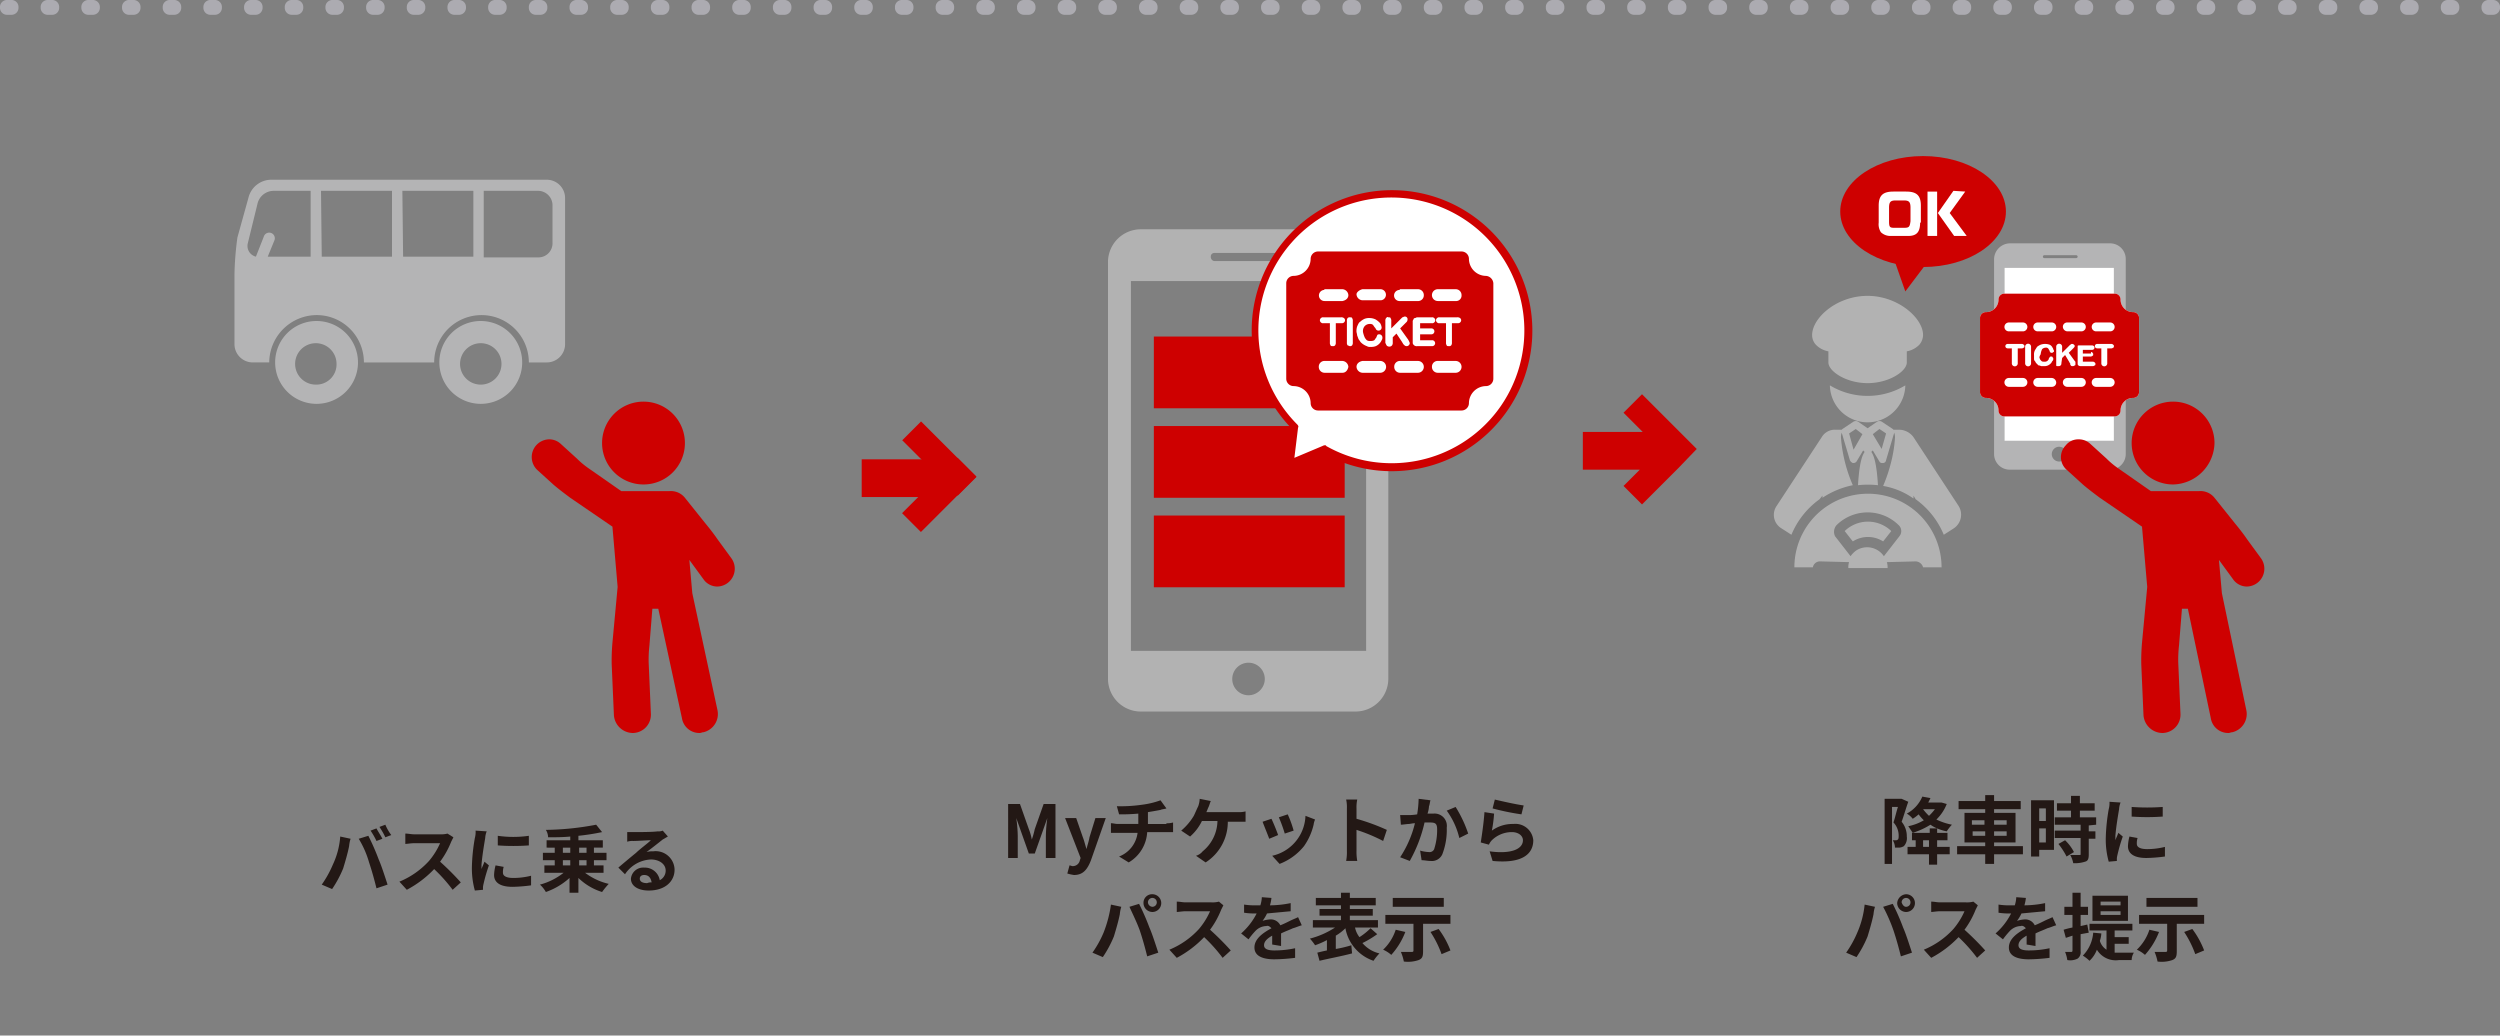 <svg id="レイヤー_1" data-name="レイヤー 1" xmlns="http://www.w3.org/2000/svg" width="119.239mm" height="49.389mm" viewBox="0 0 338 140">
  <rect x="0" y="0" width="338" height="140" fill="#808080" stroke="none"/>
  <title>main_howtouse_contents02</title>
  <g id="レイヤー_1-2" data-name="レイヤー 1-2">
    <g>
      <path d="M337,2h-.5a.945.945,0,0,1-1-1,.945.945,0,0,1,1-1h.5a.945.945,0,0,1,1,1,.945.945,0,0,1-1,1Zm-5.5,0H331a.945.945,0,0,1-1-1,.945.945,0,0,1,1-1h.5a.945.945,0,0,1,1,1,.945.945,0,0,1-1,1ZM326,2h-.5a.945.945,0,0,1-1-1,.945.945,0,0,1,1-1h.5a.945.945,0,0,1,1,1,.945.945,0,0,1-1,1Zm-5.5,0H320a.945.945,0,0,1-1-1,.945.945,0,0,1,1-1h.5a.945.945,0,0,1,1,1,.945.945,0,0,1-1,1ZM315,2h-.5a.945.945,0,0,1-1-1,.945.945,0,0,1,1-1h.5a.945.945,0,0,1,1,1,.945.945,0,0,1-1,1Zm-5.5,0H309a.945.945,0,0,1-1-1,.945.945,0,0,1,1-1h.5a.945.945,0,0,1,1,1,.945.945,0,0,1-1,1ZM304,2h-.5a.945.945,0,0,1-1-1,.945.945,0,0,1,1-1h.5a.945.945,0,0,1,1,1,.945.945,0,0,1-1,1Zm-5.5,0H298a.945.945,0,0,1-1-1,.945.945,0,0,1,1-1h.5a.945.945,0,0,1,1,1,.945.945,0,0,1-1,1ZM293,2h-.5a.945.945,0,0,1-1-1,.945.945,0,0,1,1-1h.5a.945.945,0,0,1,1,1,.945.945,0,0,1-1,1Zm-5.5,0H287a.945.945,0,0,1-1-1,.945.945,0,0,1,1-1h.5a.945.945,0,0,1,1,1,.945.945,0,0,1-1,1ZM282,2h-.5a.945.945,0,0,1-1-1,.945.945,0,0,1,1-1h.5a.945.945,0,0,1,1,1,.945.945,0,0,1-1,1Zm-5.5,0H276a.945.945,0,0,1-1-1,.945.945,0,0,1,1-1h.5a.945.945,0,0,1,1,1,.945.945,0,0,1-1,1ZM271,2h-.5a.945.945,0,0,1-1-1,.945.945,0,0,1,1-1h.5a.945.945,0,0,1,1,1,.945.945,0,0,1-1,1Zm-5.5,0H265a.945.945,0,0,1-1-1,.945.945,0,0,1,1-1h.5a.945.945,0,0,1,1,1,.945.945,0,0,1-1,1ZM260,2h-.5a.945.945,0,0,1-1-1,.945.945,0,0,1,1-1h.5a.945.945,0,0,1,1,1,.945.945,0,0,1-1,1Zm-5.5,0H254a.945.945,0,0,1-1-1,.945.945,0,0,1,1-1h.5a.945.945,0,0,1,1,1,.945.945,0,0,1-1,1ZM249,2h-.5a.945.945,0,0,1-1-1,.945.945,0,0,1,1-1h.5a.945.945,0,0,1,1,1,.945.945,0,0,1-1,1Zm-5.5,0H243a.945.945,0,0,1-1-1,.945.945,0,0,1,1-1h.5a.945.945,0,0,1,1,1,.945.945,0,0,1-1,1ZM238,2h-.5a.945.945,0,0,1-1-1,.945.945,0,0,1,1-1h.5a.945.945,0,0,1,1,1,.945.945,0,0,1-1,1Zm-5.5,0H232a.945.945,0,0,1-1-1,.945.945,0,0,1,1-1h.5a.945.945,0,0,1,1,1,.945.945,0,0,1-1,1ZM227,2h-.5a.945.945,0,0,1-1-1,.945.945,0,0,1,1-1h.5a.945.945,0,0,1,1,1,.945.945,0,0,1-1,1Zm-5.5,0H221a.945.945,0,0,1-1-1,.945.945,0,0,1,1-1h.5a.945.945,0,0,1,1,1,.945.945,0,0,1-1,1ZM216,2h-.5a.945.945,0,0,1-1-1,.945.945,0,0,1,1-1h.5a.945.945,0,0,1,1,1,.945.945,0,0,1-1,1Zm-5.5,0H210a.945.945,0,0,1-1-1,.945.945,0,0,1,1-1h.5a.945.945,0,0,1,1,1,.945.945,0,0,1-1,1ZM205,2h-.5a.945.945,0,0,1-1-1,.945.945,0,0,1,1-1h.5a.945.945,0,0,1,1,1,.945.945,0,0,1-1,1Zm-5.5,0H199a.945.945,0,0,1-1-1,.945.945,0,0,1,1-1h.5a.945.945,0,0,1,1,1,.945.945,0,0,1-1,1ZM194,2h-.5a.945.945,0,0,1-1-1,.945.945,0,0,1,1-1h.5a.945.945,0,0,1,1,1,.945.945,0,0,1-1,1Zm-5.5,0H188a.945.945,0,0,1-1-1,.945.945,0,0,1,1-1h.5a.945.945,0,0,1,1,1,.945.945,0,0,1-1,1ZM183,2h-.5a.945.945,0,0,1-1-1,.945.945,0,0,1,1-1h.5a.945.945,0,0,1,1,1,.945.945,0,0,1-1,1Zm-5.5,0H177a.945.945,0,0,1-1-1,.945.945,0,0,1,1-1h.5a.945.945,0,0,1,1,1,.945.945,0,0,1-1,1ZM172,2h-.5a.945.945,0,0,1-1-1,.945.945,0,0,1,1-1h.5a.945.945,0,0,1,1,1,.945.945,0,0,1-1,1Zm-5.5,0H166a.945.945,0,0,1-1-1,.945.945,0,0,1,1-1h.5a.945.945,0,0,1,1,1,.945.945,0,0,1-1,1ZM161,2h-.5a.945.945,0,0,1-1-1,.945.945,0,0,1,1-1h.5a.945.945,0,0,1,1,1,.945.945,0,0,1-1,1Zm-5.5,0H155a.945.945,0,0,1-1-1,.945.945,0,0,1,1-1h.5a.945.945,0,0,1,1,1,.945.945,0,0,1-1,1ZM150,2h-.5a.945.945,0,0,1-1-1,.945.945,0,0,1,1-1h.5a.945.945,0,0,1,1,1,.945.945,0,0,1-1,1Zm-5.5,0H144a.945.945,0,0,1-1-1,.945.945,0,0,1,1-1h.5a.945.945,0,0,1,1,1,.945.945,0,0,1-1,1ZM139,2h-.5a.945.945,0,0,1-1-1,.945.945,0,0,1,1-1h.5a.945.945,0,0,1,1,1,.945.945,0,0,1-1,1Zm-5.5,0H133a.945.945,0,0,1-1-1,.945.945,0,0,1,1-1h.5a.945.945,0,0,1,1,1,.945.945,0,0,1-1,1ZM128,2h-.5a.945.945,0,0,1-1-1,.945.945,0,0,1,1-1h.5a.945.945,0,0,1,1,1,.945.945,0,0,1-1,1Zm-5.5,0H122a.945.945,0,0,1-1-1,.945.945,0,0,1,1-1h.5a.945.945,0,0,1,1,1,.945.945,0,0,1-1,1ZM117,2h-.5a.945.945,0,0,1-1-1,.945.945,0,0,1,1-1h.5a.945.945,0,0,1,1,1,.945.945,0,0,1-1,1Zm-5.5,0H111a.945.945,0,0,1-1-1,.945.945,0,0,1,1-1h.5a.945.945,0,0,1,1,1,.945.945,0,0,1-1,1ZM106,2h-.5a.945.945,0,0,1-1-1,.945.945,0,0,1,1-1h.5a.945.945,0,0,1,1,1,.945.945,0,0,1-1,1Zm-5.5,0H100a.945.945,0,0,1-1-1,.945.945,0,0,1,1-1h.5a.945.945,0,0,1,1,1,.945.945,0,0,1-1,1ZM95,2h-.5a.945.945,0,0,1-1-1,.945.945,0,0,1,1-1H95a.945.945,0,0,1,1,1,.945.945,0,0,1-1,1ZM89.5,2H89a.945.945,0,0,1-1-1,.945.945,0,0,1,1-1h.5a.945.945,0,0,1,1,1,.945.945,0,0,1-1,1ZM84,2h-.5a.945.945,0,0,1-1-1,.945.945,0,0,1,1-1H84a.945.945,0,0,1,1,1,.945.945,0,0,1-1,1ZM78.5,2H78a.945.945,0,0,1-1-1,.945.945,0,0,1,1-1h.5a.945.945,0,0,1,1,1,.945.945,0,0,1-1,1ZM73,2h-.5a.945.945,0,0,1-1-1,.945.945,0,0,1,1-1H73a.945.945,0,0,1,1,1,.945.945,0,0,1-1,1ZM67.5,2H67a.945.945,0,0,1-1-1,.945.945,0,0,1,1-1h.5a.945.945,0,0,1,1,1,.945.945,0,0,1-1,1ZM62,2h-.5a.945.945,0,0,1-1-1,.945.945,0,0,1,1-1H62a.945.945,0,0,1,1,1,.945.945,0,0,1-1,1ZM56.5,2H56a.945.945,0,0,1-1-1,.945.945,0,0,1,1-1h.5a.945.945,0,0,1,1,1,.945.945,0,0,1-1,1ZM51,2h-.5a.945.945,0,0,1-1-1,.945.945,0,0,1,1-1H51a.945.945,0,0,1,1,1,.945.945,0,0,1-1,1ZM45.5,2H45a.945.945,0,0,1-1-1,.945.945,0,0,1,1-1h.5a.945.945,0,0,1,1,1,.945.945,0,0,1-1,1ZM40,2h-.5a.945.945,0,0,1-1-1,.945.945,0,0,1,1-1H40a.945.945,0,0,1,1,1,.945.945,0,0,1-1,1ZM34.5,2H34a.945.945,0,0,1-1-1,.945.945,0,0,1,1-1h.5a.945.945,0,0,1,1,1,.945.945,0,0,1-1,1ZM29,2h-.5a.945.945,0,0,1-1-1,.945.945,0,0,1,1-1H29a.945.945,0,0,1,1,1,.945.945,0,0,1-1,1ZM23.5,2H23a.945.945,0,0,1-1-1,.945.945,0,0,1,1-1h.5a.945.945,0,0,1,1,1,.945.945,0,0,1-1,1ZM18,2h-.5a.945.945,0,0,1-1-1,.945.945,0,0,1,1-1H18a.945.945,0,0,1,1,1,.945.945,0,0,1-1,1ZM12.5,2H12a.945.945,0,0,1-1-1,.945.945,0,0,1,1-1h.5a.945.945,0,0,1,1,1,.945.945,0,0,1-1,1ZM7,2H6.5a.945.945,0,0,1-1-1,.945.945,0,0,1,1-1H7A.945.945,0,0,1,8,1,.945.945,0,0,1,7,2ZM1.5,2H1A.945.945,0,0,1,0,1,.945.945,0,0,1,1,0h.5a.945.945,0,0,1,1,1,.945.945,0,0,1-1,1Z" fill="#acabb1"/>
      <g>
        <g>
          <path d="M136.3,108.7h1.6l1.2,3.4a7.365,7.365,0,0,1,.4,1.4h0a10.258,10.258,0,0,0,.4-1.4l1.2-3.4h1.6V116h-1.3v-3a19.421,19.421,0,0,1,.2-2.4h0l-.6,1.7-1.1,3.1h-.8l-1.1-3.1-.6-1.7h0a19.417,19.417,0,0,1,.2,2.4v3h-1.3Z" fill="#231815"/>
          <path d="M144.3,118.1l.3-1.1c.1,0,.3.1.4.1a.974.974,0,0,0,1-.8l.1-.3-2.1-5.4h1.5l.9,2.6c.2.5.3,1,.5,1.6h0c.1-.5.3-1,.4-1.6l.8-2.6h1.4l-2,5.7c-.5,1.3-1.1,2-2.3,2A6.374,6.374,0,0,1,144.3,118.1Z" fill="#231815"/>
          <path d="M157.7,111.3a2.768,2.768,0,0,0,.9-.1v1.3h-3.5a5.071,5.071,0,0,1-2.5,4.1l-1.3-.8a3.946,3.946,0,0,0,2.5-3.2h-3.6v-1.3c.3,0,.6.1.9.1h2.8V110a25.348,25.348,0,0,1-2.6.1L151,109a19.977,19.977,0,0,0,3.4-.2,11.364,11.364,0,0,0,2.5-.6l.8,1.1c-.3.1-.6.1-.8.2-.5.1-1.1.2-1.7.3v1.6h2.5Z" fill="#231815"/>
          <path d="M167.4,109.8a3.402,3.402,0,0,0,1-.1v1.4H166a6.497,6.497,0,0,1-3,5.5l-1.3-.9a1.799,1.799,0,0,0,.9-.6,5.422,5.422,0,0,0,2-4.1h-2.1a6.523,6.523,0,0,1-1.6,2.1l-1.2-.8a7.875,7.875,0,0,0,1.7-2c.2-.4.4-.9.6-1.3a3.552,3.552,0,0,0,.2-1l1.5.3c-.1.2-.2.6-.3.8s-.2.5-.3.7Z" fill="#231815"/>
          <path d="M172.8,112.9l-1.2.5c-.3-.8-.6-1.5-.9-2.3l1.2-.4C172.1,111.1,172.6,112.3,172.8,112.9Zm5-2.1a2.544,2.544,0,0,0-.2.7,8.368,8.368,0,0,1-1.3,2.9,7.838,7.838,0,0,1-3.3,2.4l-1-1.1a5.745,5.745,0,0,0,4.5-5.4Zm-2.9,1.5-1.2.4a19.452,19.452,0,0,0-.8-2.2l1.2-.4A14.27,14.27,0,0,1,174.9,112.3Z" fill="#231815"/>
          <path d="M187,113.7a22.767,22.767,0,0,0-3.6-1.5V115a7.083,7.083,0,0,0,.1,1.4H182a6.602,6.602,0,0,0,.1-1.4v-5.7a4.868,4.868,0,0,0-.1-1.2h1.5a4.868,4.868,0,0,0-.1,1.2v1.4a28.636,28.636,0,0,1,4.1,1.5Z" fill="#231815"/>
          <path d="M193.4,108.2c-.1.3-.1.6-.2.8a3.553,3.553,0,0,1-.2,1h.8a1.661,1.661,0,0,1,1.8,1.9,9.093,9.093,0,0,1-.6,3.6,1.545,1.545,0,0,1-1.6.9c-.4,0-.8-.1-1.2-.1L192,115a5.019,5.019,0,0,0,1.2.2.669.669,0,0,0,.7-.4,8.422,8.422,0,0,0,.4-2.7c0-.8-.3-.9-1-.9h-.7a19.316,19.316,0,0,1-2,5.2l-1.3-.5a14.613,14.613,0,0,0,2-4.6c-.3,0-.7.1-.8.1-.3,0-.8.1-1.1.1l-.1-1.3h1a6.638,6.638,0,0,0,1.3-.1,14.919,14.919,0,0,0,.2-2.1Zm3.4.9a16.884,16.884,0,0,1,1.7,3.6l-1.2.6a10.376,10.376,0,0,0-1.7-3.7Z" fill="#231815"/>
          <path d="M201.7,112.3a4.764,4.764,0,0,1,2.9-.9,2.433,2.433,0,0,1,2.694,2.141v0h0l.006.059c0,1.8-1.4,3.2-5.5,2.8l-.4-1.3c2.9.4,4.5-.3,4.5-1.5,0-.6-.6-1.1-1.5-1.1a3.864,3.864,0,0,0-2.7,1.1,2.092,2.092,0,0,0-.4.6l-1.1-.3c.2-1.3.4-2.7.5-4.1l1.3.2A18.105,18.105,0,0,1,201.7,112.3Zm.4-4.2c1.3.3,2.6.6,3.9.8l-.3,1.2a33.329,33.329,0,0,1-3.9-.8Z" fill="#231815"/>
          <path d="M150.2,122.3l1.4.3a4.4,4.4,0,0,0-.2,1c-.2,1-.5,2-.8,3a15.088,15.088,0,0,1-1.5,2.8l-1.4-.6a14.278,14.278,0,0,0,1.5-2.7A16.369,16.369,0,0,0,150.2,122.3Zm2.5.3,1.3-.4a30.892,30.892,0,0,1,1.4,3.2c.4.9.9,2.5,1.2,3.4l-1.5.5c-.3-1.2-.6-2.3-1-3.5C153.7,124.7,153.2,123.7,152.7,122.6Zm3.1-1.7a1.2,1.2,0,0,1,0,2.4,1.216,1.216,0,0,1-1.2-1.2,1.155,1.155,0,0,1,1.109-1.2h0Q155.754,120.898,155.8,120.9Zm0,1.7a.6.6,0,1,0-.6-.6h0A.645.645,0,0,0,155.8,122.6Z" fill="#231815"/>
          <path d="M165.4,122.4l-.3.6a11.738,11.738,0,0,1-1.5,2.7,36.981,36.981,0,0,1,2.8,2.8l-1.1,1a21.804,21.804,0,0,0-2.5-2.8,14.448,14.448,0,0,1-3.7,2.8l-1-1.1a11.158,11.158,0,0,0,4-2.8,9.736,9.736,0,0,0,1.5-2.4h-3.3c-.4,0-1,.1-1.2.1v-1.4c.4,0,.8.1,1.2.1h3.5a3.403,3.403,0,0,0,1-.1Z" fill="#231815"/>
          <path d="M172,127.7v-1.2c-.7.4-1.1.8-1.1,1.3s.5.7,1.4.7a13.329,13.329,0,0,0,2.8-.3v1.3a24.582,24.582,0,0,1-2.8.2c-1.5,0-2.7-.4-2.7-1.6s1.2-2,2.3-2.6c-.2-.2-.4-.4-.7-.3a2.127,2.127,0,0,0-1.5.7,10.627,10.627,0,0,0-.9,1.1l-1-.8a8.972,8.972,0,0,0,2.1-2.7h-.1a9.15,9.15,0,0,1-1.6-.1v-1.1a9.702,9.702,0,0,0,1.7.1h.5a4.252,4.252,0,0,0,.2-1.1l1.3.1a5.757,5.757,0,0,1-.2,1,14.065,14.065,0,0,0,2.8-.3v1.1c-1.1.1-2.1.2-3.2.3a5.297,5.297,0,0,1-.6,1,4.253,4.253,0,0,1,1.1-.2,1.441,1.441,0,0,1,1.3.8c.5-.2.9-.4,1.3-.6s.7-.3,1.1-.5l.5,1.1c-.4.1-.8.3-1.2.4-.4.2-1,.4-1.6.7v1.7Z" fill="#231815"/>
          <path d="M186.2,126.3a13.239,13.239,0,0,1-2,1.2,4.254,4.254,0,0,0,2.3,1.4,7.007,7.007,0,0,0-.8,1,5.72,5.72,0,0,1-3.8-4.4,6.419,6.419,0,0,1-1.3,1v1.8a15.987,15.987,0,0,0,2.1-.5l.1,1.1c-1.5.4-3.2.7-4.4,1l-.3-1.1c.4-.1.8-.2,1.3-.3v-1.4a11.111,11.111,0,0,1-1.6.7,7.053,7.053,0,0,0-.7-.9,11.403,11.403,0,0,0,3.4-1.5h-3v-1h3.8v-.6h-2.9v-.9h2.9v-.5h-3.4v-1h3.4v-.7h1.2v.7H186v1h-3.5v.5h3.1v.9h-3.1v.6h3.8v1h-3.1a3.099,3.099,0,0,0,.6,1.3,8.777,8.777,0,0,0,1.5-1.2Z" fill="#231815"/>
          <path d="M190,126a9.973,9.973,0,0,1-1.9,3.1,4.129,4.129,0,0,0-1.1-.7,6.503,6.503,0,0,0,1.7-2.7Zm2.4-1.1v3.7c0,.7-.1,1-.6,1.2a4.421,4.421,0,0,1-2,.2,6.469,6.469,0,0,0-.4-1.3h1.4c.2,0,.3,0,.3-.2v-3.6h-3.8v-1.2h8.8v1.2Zm2.8-2.3h-6.9v-1.2h6.9Zm-.7,3a11.817,11.817,0,0,1,1.6,2.9l-1.2.5a14.019,14.019,0,0,0-1.5-3Z" fill="#231815"/>
        </g>
        <g>
          <path d="M258,108.4c-.3.8-.6,1.9-.9,2.7a3.057,3.057,0,0,1,.7,2,1.575,1.575,0,0,1-.4,1.3,1.421,1.421,0,0,1-.6.2h-.6a1.929,1.929,0,0,0-.3-1h.4a.367.367,0,0,0,.3-.1c.1-.1.1-.3.1-.6a2.609,2.609,0,0,0-.7-1.7c.2-.6.4-1.5.6-2.1h-.8v7.7h-1V108h2.3Zm5.2.3a5.957,5.957,0,0,1-1.4,2.1,8.64,8.64,0,0,0,2.1.7,5.497,5.497,0,0,0-.7.9,6.467,6.467,0,0,1-1.3-.4v.6h1.4v1h-1.4v.9h1.7v1h-1.7v1.4h-1.1v-1.4h-2.9v-1H259v-.9h-.5v-1h2.4V112h1a4.054,4.054,0,0,1-.9-.5,10.438,10.438,0,0,1-2.4,1.1l-.6-.9a6.561,6.561,0,0,0,2.1-.8,5.714,5.714,0,0,1-.7-.8,5.546,5.546,0,0,1-.8.6,2.696,2.696,0,0,0-.8-.7,4.71,4.71,0,0,0,2.1-2.3l1.1.2-.3.6h1.8Zm-2.4,4.9H260v.9h.8Zm-.8-4.2a6.468,6.468,0,0,0,.8.9,6.468,6.468,0,0,0,.8-.9Z" fill="#231815"/>
          <path d="M273.5,115.5h-3.9v1.3h-1.2v-1.3h-3.8v-1.1h3.8v-.5h-2.8v-4h2.8v-.5h-3.6v-1.1h3.6v-.8h1.2v.8h3.6v1.1h-3.6v.5h2.9v4h-2.9v.5h3.9Zm-6.9-4h1.7v-.6h-1.7Zm1.8,1.5v-.6h-1.7v.6Zm1.2-2.1v.6h1.7v-.6Zm1.7,1.5h-1.7v.6h1.7Z" fill="#231815"/>
          <path d="M277.7,114.9h-2v.9h-1.1v-7.6h3.1Zm-2-5.6V111h.9v-1.7Zm.9,4.6V112h-.9v1.9Zm5.8-2.3v.8h.9v1h-.9v2.1c0,.6-.1.9-.5,1a4.404,4.404,0,0,1-1.6.2,3.584,3.584,0,0,0-.4-1.1h1.2c.2,0,.2,0,.2-.2v-2.1h-3.5v-1h3.5v-.8h-3.5v-1H280v-.9h-1.9v-1H280v-1h1.2v1h2v1h-2v.9h2.2v1Zm-3.2,2a6.101,6.101,0,0,1,1.2,1.6l-1,.6a9.907,9.907,0,0,0-1.1-1.7Z" fill="#231815"/>
          <path d="M286.7,108.5a2.92,2.92,0,0,0-.2.9c-.2,1.2-.4,2.4-.5,3.6v.6c.1-.3.3-.7.4-1l.6.5a21.724,21.724,0,0,0-.7,2.4,4.335,4.335,0,0,0-.1.5v.4l-1.1.1a11.236,11.236,0,0,1-.4-3.2,25.79,25.79,0,0,1,.4-3.9,3.084,3.084,0,0,0,.1-1Zm2.3,4.8a2.201,2.201,0,0,0-.1.8c0,.4.4.7,1.4.7a9.862,9.862,0,0,0,2.4-.3v1.3a21.053,21.053,0,0,1-2.5.2c-1.7,0-2.5-.6-2.5-1.6a5.854,5.854,0,0,1,.2-1.3Zm3.4-4.2v1.3a29.438,29.438,0,0,1-4.2,0v-1.3A29.438,29.438,0,0,0,292.4,109.1Z" fill="#231815"/>
          <path d="M252.1,122.3l1.4.3a4.4,4.4,0,0,0-.2,1c-.2,1-.5,2-.8,3a15.089,15.089,0,0,1-1.5,2.8l-1.4-.6a14.278,14.278,0,0,0,1.5-2.7A12.562,12.562,0,0,0,252.1,122.3Zm2.5.3,1.3-.4a30.904,30.904,0,0,1,1.4,3.2c.4.9.9,2.5,1.2,3.4l-1.5.5c-.3-1.2-.6-2.3-1-3.5A22.225,22.225,0,0,0,254.6,122.6Zm3.1-1.7a1.2,1.2,0,1,1,0,2.4,1.216,1.216,0,0,1-1.2-1.2A1.287,1.287,0,0,1,257.7,120.9Zm0,1.7a.6.6,0,1,0-.6-.6h0C257.2,122.3,257.4,122.6,257.7,122.6Z" fill="#231815"/>
          <path d="M267.4,122.4l-.3.6a11.74,11.74,0,0,1-1.5,2.7,36.983,36.983,0,0,1,2.8,2.8l-1.1,1a21.804,21.804,0,0,0-2.5-2.8,14.446,14.446,0,0,1-3.7,2.8l-1-1.1a11.158,11.158,0,0,0,4-2.8,9.737,9.737,0,0,0,1.5-2.4h-3.3c-.4,0-1,.1-1.2.1v-1.4c.4,0,.8.1,1.2.1h3.5a3.402,3.402,0,0,0,1-.1Z" fill="#231815"/>
          <path d="M274,127.7v-1.2c-.7.4-1.1.8-1.1,1.3s.5.7,1.4.7a13.329,13.329,0,0,0,2.8-.3v1.3a24.582,24.582,0,0,1-2.8.2c-1.5,0-2.7-.4-2.7-1.6s1.2-2,2.3-2.6c-.2-.2-.4-.4-.7-.3a2.127,2.127,0,0,0-1.5.7,10.623,10.623,0,0,0-.9,1.1l-1-.8a8.972,8.972,0,0,0,2.1-2.7h-.1a9.15,9.15,0,0,1-1.6-.1v-1.1a9.702,9.702,0,0,0,1.7.1h.5a4.253,4.253,0,0,0,.2-1.1l1.3.1a5.756,5.756,0,0,1-.2,1,14.065,14.065,0,0,0,2.8-.3v1.1c-1.1.1-2.1.2-3.2.3a5.297,5.297,0,0,1-.6,1,4.253,4.253,0,0,1,1.1-.2,1.441,1.441,0,0,1,1.3.8c.5-.2.9-.4,1.3-.6s.7-.3,1.1-.5l.5,1.1c-.4.1-.8.3-1.2.4-.4.2-1,.4-1.6.7v1.7Z" fill="#231815"/>
          <path d="M281.3,126.3v2.3a1.053,1.053,0,0,1-.4,1,2.199,2.199,0,0,1-1.4.2,4.508,4.508,0,0,0-.3-1.1h.8c.1,0,.2,0,.2-.2v-2l-.9.3-.3-1.1a10.376,10.376,0,0,1,1.2-.3v-1.7h-1.1v-1.1h1.1v-1.9h1.1v1.9h1v1.1h-1v1.5l.9-.2.2,1.1Zm4.5,2.5h2.7a1.929,1.929,0,0,0-.3,1h-1.7a2.975,2.975,0,0,1-3-1.4,3.956,3.956,0,0,1-1,1.5,5.495,5.495,0,0,0-.9-.7,4.954,4.954,0,0,0,1.4-3.1l1.1.1a3.552,3.552,0,0,1-.2,1,2.151,2.151,0,0,0,.9,1.2v-2.6h-2.3v-.9h5.8v.9h-2.4v.9h1.9v.9h-1.9v1.2Zm1.9-4.3h-4.8v-3.4h4.8Zm-1.1-2.6H284v.5h2.7v-.5Zm0,1.3H284v.5h2.7v-.5Z" fill="#231815"/>
          <path d="M291.9,126a9.973,9.973,0,0,1-1.9,3.1,4.129,4.129,0,0,0-1.1-.7,6.503,6.503,0,0,0,1.7-2.7Zm2.4-1.1v3.7c0,.7-.1,1-.6,1.2a4.421,4.421,0,0,1-2,.2,6.469,6.469,0,0,0-.4-1.3h1.4c.2,0,.3,0,.3-.2v-3.6h-3.8v-1.2H298v1.2Zm2.8-2.3h-6.9v-1.2h6.9Zm-.7,3a11.813,11.813,0,0,1,1.6,2.9l-1.2.5a14.02,14.02,0,0,0-1.5-3Z" fill="#231815"/>
        </g>
        <g>
          <g>
            <rect x="125.202" y="56.697" width="3.6" height="10.6" transform="translate(-6.64 107.963) rotate(-45)" fill="#ce0000"/>
            <rect x="121.68" y="65.106" width="10.6" height="3.6" transform="translate(-10.118 109.385) rotate(-45)" fill="#ce0000"/>
          </g>
          <rect x="116.5" y="62.1" width="10.7" height="5.1" fill="#ce0000"/>
        </g>
        <g>
          <path d="M269.6,35V61.4a2.112,2.112,0,0,0,2.1,2.1h13.6a2.112,2.112,0,0,0,2.1-2.1V35a2.112,2.112,0,0,0-2.1-2.1H271.7A2.18,2.18,0,0,0,269.6,35Zm11.3-.3a.215.215,0,0,1-.2.2h-4.3a.2.2,0,1,1,0-.4h4.3A.215.215,0,0,1,280.9,34.7Zm-3.5,26.7a1,1,0,1,1,1,1A1,1,0,0,1,277.4,61.4ZM271,36.2h14.8V59.6H271Z" fill="#b4b4b5"/>
          <path d="M271,36.2h14.8V59.6H271Z" fill="#fff"/>
        </g>
        <g>
          <path d="M288.4,42.2a1.685,1.685,0,0,1-1.7-1.671q-0-.015,0-.029a.789.789,0,0,0-.777-.8h0q-.011-0-.023,0H271a.789.789,0,0,0-.8.777h0q-0.0.011,0,.023a1.685,1.685,0,0,1-1.671,1.7h0c-.01 0-.019 0-.029,0a.789.789,0,0,0-.8.777h0q-0.0.011,0,.023V53a.789.789,0,0,0,.777.8h0q.011 0.0.023,0a1.685,1.685,0,0,1,1.7,1.671h0q0.0.015,0,.029a.789.789,0,0,0,.777.8h0q.011 0.0.023,0h14.9a.789.789,0,0,0,.8-.777v0h0q0-.011,0-.023a1.685,1.685,0,0,1,1.671-1.7h0c.01-0.0.019-0.0.029,0a.789.789,0,0,0,.8-.777v0h0q0-.011,0-.023V43a.789.789,0,0,0-.777-.8h0Q288.411,42.2,288.4,42.2Z" fill="#fff"/>
          <path d="M288.4,42.2a1.685,1.685,0,0,1-1.7-1.671q-0-.015,0-.029a.789.789,0,0,0-.777-.8h0q-.011-0-.023,0H271a.789.789,0,0,0-.8.777h0q-0.0.011,0,.023a1.685,1.685,0,0,1-1.671,1.7h0c-.01 0-.019 0-.029,0a.789.789,0,0,0-.8.777h0q-0.0.011,0,.023V53a.789.789,0,0,0,.777.8h0q.011 0.0.023,0a1.685,1.685,0,0,1,1.7,1.671h0q0.0.015,0,.029a.789.789,0,0,0,.777.8h0q.011 0.0.023,0h14.9a.789.789,0,0,0,.8-.777v0h0q0-.011,0-.023a1.685,1.685,0,0,1,1.671-1.7h0c.01-0.0.019-0.0.029,0a.789.789,0,0,0,.8-.777v0h0q0-.011,0-.023V43a.789.789,0,0,0-.777-.8h0Q288.411,42.2,288.4,42.2Zm-5.7,5.4c.1,0,.2,0,.2.1.1.1.1.1.1.2s0,.2-.1.2a.31.31,0,0,1-.2.1h-1.1v.7h1.3a.367.367,0,0,1,.3.1c.1.1.1.1.1.2s0,.2-.1.2a.367.367,0,0,1-.3.1h-1.6c-.2,0-.4-.1-.4-.3V46.8c0-.1.1-.1.2-.1h1.7a.367.367,0,0,1,.3.1.304.304,0,0,1,0,.4h0a.367.367,0,0,1-.3.1h-1.2v.5h1.1Zm-3.2-4h1.9a.6.6,0,1,1,0,1.2h-1.9a.645.645,0,0,1-.6-.6.576.576,0,0,1,.552-.6q.024-.001.048,0Zm-4,0h1.9a.6.6,0,1,1,0,1.2h-1.9a.6.6,0,1,1,0-1.2Zm.3,4.9c0,.1.1.2.2.3s.2.1.4.1a.601.601,0,0,0,.4-.1c.1-.1.2-.2.2-.3s.1-.1.1-.2c.1-.1.1-.1.2-.1s.2,0,.2.1c.1.1.1.1.1.2a.367.367,0,0,1-.1.3c-.1.1-.1.2-.2.3a1.38,1.38,0,0,1-.4.3,1.087,1.087,0,0,1-.5.1H276c-.1,0-.2-.1-.4-.1l-.3-.3c-.1-.1-.1-.2-.2-.3s-.1-.2-.1-.4V48a1.268,1.268,0,0,1,.1-.6c.1-.2.2-.3.3-.5a2.187,2.187,0,0,1,.5-.3,1.85,1.85,0,0,1,1.2,0,.781.781,0,0,1,.4.4c.1.1.1.3.2.4,0,.1,0,.2-.1.2-.1.1-.1.1-.2.1s-.2,0-.2-.1c-.1-.1-.1-.1-.1-.2-.1-.1-.1-.2-.2-.3a.367.367,0,0,0-.3-.1.764.764,0,0,0-.5.2,1.854,1.854,0,0,0-.2.7C275.7,48.2,275.7,48.4,275.8,48.5Zm-4.2-4.9h1.9a.6.6,0,1,1,0,1.2h-1.9a.6.6,0,1,1,0-1.2Zm-.1,3.5a.367.367,0,0,1-.3-.1.304.304,0,0,1,0-.4h0a.367.367,0,0,1,.3-.1h1.8a.367.367,0,0,1,.3.1c.1.1.1.1.1.2s0,.2-.1.2a.367.367,0,0,1-.3.1h-.5v2a.401.401,0,1,1-.8,0v-2Zm2,5.2h-1.9a.6.6,0,1,1,0-1.2h1.9a.6.6,0,1,1,0,1.2Zm1.1-3.2a.401.401,0,1,1-.8,0V46.9a.401.401,0,1,1,.8,0Zm2.8,3.2h-1.9a.6.6,0,1,1,0-1.2h1.9a.645.645,0,0,1,.6.6.576.576,0,0,1-.552.6c-.016.001-.032.001-.048,0Zm1.3-3.2a.354.354,0,0,1-.4.4h-.2a.098.098,0,0,1-.1-.096V46.9a.401.401,0,1,1,.8,0v.8l1-1,.1-.1c.1,0,.1-.1.2-.1a.367.367,0,0,1,.3.1c.1.1.1.1.1.2s-.1.2-.2.3l-.6.6.8,1.1c.1.1.1.1.1.2v.2c0,.1,0,.2-.1.2a.367.367,0,0,1-.3.1c-.1,0-.2,0-.2-.1-.1,0-.1-.1-.1-.2s-.1-.1-.1-.2l-.6-1-.4.4Zm2.7,3.2h-1.9a.6.6,0,1,1,0-1.2h1.9a.6.6,0,1,1,0,1.2Zm3.9,0h-1.9a.6.6,0,1,1,0-1.2h1.9a.6.6,0,1,1,0,1.2Zm-1.7-5.2a.367.367,0,0,1-.3-.1.304.304,0,0,1,0-.4h0a.367.367,0,0,1,.3-.1h1.8a.367.367,0,0,1,.3.1c.1.1.1.1.1.2s0,.2-.1.2a.367.367,0,0,1-.3.1h-.5v2a.401.401,0,1,1-.8,0v-2Zm1.7-2.3h-1.9a.6.6,0,1,1,0-1.2h1.9a.6.6,0,1,1,0,1.2Z" fill="#ce0000"/>
        </g>
        <g>
          <path d="M240.8,71.4l1.4.9a11.171,11.171,0,0,1,3.8-4.8l.4-.5v.3a11.491,11.491,0,0,1,4.1-1.7,20.075,20.075,0,0,1-1.6-6.4,1.702,1.702,0,0,1,.1-.7l1.1,3.7a.781.781,0,0,0,.4.4h.1a.519.519,0,0,0,.4-.2l.9-1.5.2.2c-.6.8-.8,2.9-.9,4.5a12.187,12.187,0,0,1,2.7,0c-.1-1.6-.3-3.7-.9-4.5l.2-.2.9,1.5a.399.399,0,0,0,.4.2h.1a.43.43,0,0,0,.4-.4l1.1-3.7a1.702,1.702,0,0,1,.1.7,17.73,17.73,0,0,1-.5,3.2,21.289,21.289,0,0,1-1.1,3.3,9.938,9.938,0,0,1,4.1,1.7V67l.3.5a11.172,11.172,0,0,1,3.8,4.8l1.4-.9a2.222,2.222,0,0,0,.6-3l-6.1-9.3a2.417,2.417,0,0,0-1.9-1H256l-.1-.1-1.5-1a.637.637,0,0,0-.6,0l-1.3.9-1.3-.9a.637.637,0,0,0-.6,0l-1.5,1-.1.1h-.8a2.058,2.058,0,0,0-1.9,1l-6.1,9.3a2.131,2.131,0,0,0,.546,2.964h0Zm12.4-12.7.9-.7.9.6-.6,2.1Zm-3.2-.1.9-.6.9.7-1.2,2.1Z" fill="#b2b2b2"/>
          <path d="M255.7,71.8l-1.1,1.4a3.802,3.802,0,0,0-4.1,0l-1.1-1.4a4.528,4.528,0,0,1,6.3,0Z" fill="#b2b2b2"/>
          <path d="M257.6,52.1a5.101,5.101,0,0,1-10.2,0A9.839,9.839,0,0,0,257.6,52.1Z" fill="#b2b2b2"/>
          <path d="M257.8,47.5V49c0,1.2-2.4,2.8-5.3,2.8s-5.3-1.6-5.3-2.8V47.5a3.111,3.111,0,0,1-1.7-.9,1.901,1.901,0,0,1-.5-1.3c0-2.3,3.3-5.3,7.5-5.3,4.1,0,7.5,3,7.5,5.3a2.106,2.106,0,0,1-.5,1.3A3.152,3.152,0,0,1,257.8,47.5Z" fill="#b2b2b2"/>
          <path d="M242.6,76.7h2.5a.974.974,0,0,1,1-.8h0l3.9.1a1.95,1.95,0,0,0-.1.8h5.3a2.202,2.202,0,0,0-.1-.8l3.9-.1h0a1.077,1.077,0,0,1,1,.8h2.5a9.95,9.95,0,0,0-19.9,0Zm5.7-5.7a5.976,5.976,0,0,1,8.4,0,1.093,1.093,0,0,1,.1,1.5l-2.1,2.7a2.725,2.725,0,0,0-3.7-.8,3.043,3.043,0,0,0-.8.8l-2.1-2.7A1.369,1.369,0,0,1,248.3,71Z" fill="#b2b2b2"/>
        </g>
        <g>
          <path d="M293.8,65.5a5.6,5.6,0,1,1,5.6-5.6h0A5.723,5.723,0,0,1,293.8,65.5Z" fill="#ce0000"/>
          <path d="M281,59.4a2.271,2.271,0,0,1,1.6.6l2.2,2a11.512,11.512,0,0,0,1.7,1.4l4.3,3h6.5a2.428,2.428,0,0,1,2.1.9l2.8,3.5c.5.6,1.2,1.5,1.6,2.1l1.9,2.6a2.412,2.412,0,0,1-1.9,3.8,2.276,2.276,0,0,1-1.9-1L300,75.7h0l.4,4.5L303.7,96a2.53,2.53,0,0,1-1.9,3c-.2,0-.3.1-.5.1a2.376,2.376,0,0,1-2.4-2l-3.1-14.8H295l-.4,5a16.95,16.95,0,0,0-.1,2.3l.3,6.9a2.475,2.475,0,0,1-2.346,2.598L292.4,99.1h-.1a2.595,2.595,0,0,1-2.5-2.4l-.3-6.9a28.1,28.1,0,0,1,.1-2.9l.7-7.5v-.1l-.7-8.1-5.7-3.9c-.8-.6-1.6-1.2-2.3-1.8l-2.2-2a2.269,2.269,0,0,1-.191-3.203h0q.044-.05.091-.097A2.136,2.136,0,0,1,281,59.4Z" fill="#ce0000"/>
        </g>
        <g>
          <path d="M87,65.5a5.6,5.6,0,1,1,5.6-5.6h0a5.591,5.591,0,0,1-5.582,5.6Z" fill="#ce0000"/>
          <path d="M74.2,59.4a2.271,2.271,0,0,1,1.6.6L78,62a11.511,11.511,0,0,0,1.7,1.4l4.3,3h6.5a2.428,2.428,0,0,1,2.1.9l2.8,3.5c.5.6,1.2,1.5,1.6,2.1l1.9,2.6A2.412,2.412,0,0,1,97,79.3a2.276,2.276,0,0,1-1.9-1l-1.9-2.6h0l.4,4.5L97,96a2.53,2.53,0,0,1-1.9,3c-.2,0-.3.1-.5.1a2.376,2.376,0,0,1-2.4-2L89,82.3h-.8l-.4,5a16.95,16.95,0,0,0-.1,2.3l.3,6.9a2.475,2.475,0,0,1-2.346,2.598h0L85.6,99.1h-.1A2.595,2.595,0,0,1,83,96.7l-.3-6.9a28.097,28.097,0,0,1,.1-2.9l.7-7.5v-.1l-.7-8.1-5.7-3.9c-.8-.6-1.6-1.2-2.3-1.8l-2.2-2a2.399,2.399,0,0,1,1.6-4.1Z" fill="#ce0000"/>
        </g>
        <g>
          <g>
            <ellipse cx="260" cy="28.6" rx="11.2" ry="7.5" fill="#ce0000"/>
            <polygon points="261.3 34.5 257.6 39.4 255.7 34 261.3 34.5" fill="#ce0000"/>
          </g>
          <g>
            <path d="M259.6,30.1c0,1.3-.5,1.8-1.6,1.8h-2.5a1.845,1.845,0,0,1-1.2-.5,1.943,1.943,0,0,1-.3-1.3V27.8c0-1.4.6-1.9,2-1.9h1.7c1.4,0,2,.5,2,1.9v2.3Zm-2.2.7c.7,0,.8-.1.9-.9V28.1c0-.8-.2-1-.9-1h-1.1c-.7,0-.9.2-.9,1v1.8c0,.8.1.9.7.9Z" fill="#fff"/>
            <path d="M261.9,25.9v6h-1.3v-6Zm3.8,0-2.1,2.9,2.3,3.1h-1.7L262,28.8l2.1-3Z" fill="#fff"/>
          </g>
        </g>
        <g>
          <path d="M46,113.1l1.4.3a4.401,4.401,0,0,0-.2,1c-.2,1-.5,2-.8,3a15.089,15.089,0,0,1-1.5,2.8l-1.4-.6a14.277,14.277,0,0,0,1.5-2.7A10.729,10.729,0,0,0,46,113.1Zm2.5.3,1.3-.4a30.899,30.899,0,0,1,1.4,3.2c.4.9.9,2.5,1.2,3.4l-1.5.5c-.3-1.2-.6-2.3-1-3.5A12.971,12.971,0,0,0,48.5,113.4Zm3.2,0-.8.3a9.991,9.991,0,0,0-.8-1.4l.8-.3C51.1,112.4,51.5,113,51.7,113.4Zm1.2-.5-.8.3a9.991,9.991,0,0,0-.8-1.4l.8-.3A6.376,6.376,0,0,0,52.9,112.9Z" fill="#231815"/>
          <path d="M61.3,113.2l-.3.6a11.74,11.74,0,0,1-1.5,2.7,36.985,36.985,0,0,1,2.8,2.8l-1.1,1a21.8,21.8,0,0,0-2.5-2.8,14.448,14.448,0,0,1-3.7,2.8l-1-1.1a11.158,11.158,0,0,0,4-2.8,9.737,9.737,0,0,0,1.5-2.4H56c-.4,0-1,.1-1.2.1v-1.4c.4,0,.8.1,1.2.1h3.5a3.402,3.402,0,0,0,1-.1Z" fill="#231815"/>
          <path d="M65.8,112.4a2.92,2.92,0,0,0-.2.9c-.2,1.2-.4,2.4-.5,3.6v.6c.1-.3.3-.7.4-1l.6.5a21.715,21.715,0,0,0-.7,2.4,4.331,4.331,0,0,0-.1.5v.4l-1.1.1a11.235,11.235,0,0,1-.4-3.2,25.788,25.788,0,0,1,.4-3.9,3.083,3.083,0,0,0,.1-1Zm2.3,4.8a2.202,2.202,0,0,0-.1.8c0,.4.4.7,1.4.7a9.863,9.863,0,0,0,2.4-.3v1.3a21.057,21.057,0,0,1-2.5.2c-1.7,0-2.5-.6-2.5-1.6A5.852,5.852,0,0,1,67,117Zm3.4-4.2v1.3a29.44,29.44,0,0,1-4.2,0V113A14.777,14.777,0,0,0,71.5,113Z" fill="#231815"/>
          <path d="M79.1,118a8.495,8.495,0,0,0,3.2,1.5,10.628,10.628,0,0,0-.9,1.1,8.027,8.027,0,0,1-3.2-1.9v2H77v-2a9.379,9.379,0,0,1-3.2,1.9,3.915,3.915,0,0,0-.8-1,8.763,8.763,0,0,0,3.2-1.6H73.6v-1H75v-.7H73.4v-1H75v-.7H73.9v-1h3.2v-.5c-1,.1-2,.1-3,.1a1.929,1.929,0,0,0-.3-1,38.241,38.241,0,0,0,6.8-.7l.8,1a30.616,30.616,0,0,1-3.2.5v.6h3.3v1H80.3v.7H82v1H80.3v.7h1.3v1Zm-3-2.7h1v-.7h-1Zm0,1.7h1v-.7h-1Zm2.2-2.4v.7h1v-.7Zm1,1.7h-1v.7h1Z" fill="#231815"/>
          <path d="M90.3,113.1c-.2.1-.5.3-.7.4-.5.4-1.5,1.2-2.2,1.7a2.769,2.769,0,0,1,.9-.1,2.558,2.558,0,0,1,2.88,2.188q.014.105.02.212v.1c0,1.5-1.2,2.8-3.5,2.8-1.4,0-2.4-.6-2.4-1.6a1.669,1.669,0,0,1,1.8-1.5h0a2.046,2.046,0,0,1,2.1,1.7,1.441,1.441,0,0,0,.8-1.3c0-.9-.9-1.5-2-1.5a4.438,4.438,0,0,0-3.5,2l-.9-.9c.7-.6,1.9-1.6,2.4-2,.5-.5,1.6-1.3,2-1.7-.5,0-1.8.1-2.4.1a2.202,2.202,0,0,0-.8.1v-1.3h.9c.5,0,2.6,0,3.2-.1a1.482,1.482,0,0,0,.7-.1Zm-2.2,6.2c-.1-.6-.4-1-1-1-.4,0-.6.2-.6.5,0,.4.4.6,1,.6A1.268,1.268,0,0,1,88.1,119.3Z" fill="#231815"/>
        </g>
        <g>
          <path d="M229.4,60.7h0l-2.5-2.5L222,53.3l-2.5,2.5,2.6,2.6H214v5.1h7.7l-2.2,2.2,2.5,2.5,4.9-4.9h0Z" fill="#ce0000"/>
          <g>
            <path d="M183.3,31H154.2a4.439,4.439,0,0,0-4.4,4.4V91.8a4.439,4.439,0,0,0,4.4,4.4h29.1a4.439,4.439,0,0,0,4.4-4.4V35.4a4.375,4.375,0,0,0-4.349-4.4Q183.326,31,183.3,31Zm-19.1,3.2h9.3a.56.56,0,0,1,.5.6.472.472,0,0,1-.5.5h-9.3a.56.56,0,0,1-.5-.6.472.472,0,0,1,.5-.5ZM168.8,94a2.2,2.2,0,1,1,2.2-2.2h0A2.22,2.22,0,0,1,168.8,94Zm15.9-6H152.9V38h31.8Z" fill="#b2b2b2"/>
            <rect x="156" y="45.5" width="25.8" height="9.7" fill="#ce0000"/>
            <rect x="156" y="57.6" width="25.8" height="9.7" fill="#ce0000"/>
            <rect x="156" y="69.7" width="25.8" height="9.7" fill="#ce0000"/>
            <path d="M199.7,29.6a18.965,18.965,0,0,0-25.1,28.3l-.6,4.7a.675.675,0,0,0,.4.6h.3l4.4-1.8a19.001,19.001,0,0,0,20.6-31.8Z" fill="#ce0000"/>
            <path d="M179.1,60.2c.1,0,.2,0,.2.1a17.97,17.97,0,0,0,23.1-4.7h0a17.981,17.981,0,1,0-27,1.8c.1.1.2.3.1.4l-.5,4.1,3.8-1.6A.774.774,0,0,1,179.1,60.2Z" fill="#fff"/>
            <path d="M200.9,37.3a2.326,2.326,0,0,1-2.3-2.3,1.002,1.002,0,0,0-1-1H178.2a1.002,1.002,0,0,0-1,1,2.326,2.326,0,0,1-2.3,2.3,1.002,1.002,0,0,0-1,1V51.2a1.002,1.002,0,0,0,1,1,2.326,2.326,0,0,1,2.3,2.3,1.002,1.002,0,0,0,1,1h19.4a1.002,1.002,0,0,0,1-1,2.326,2.326,0,0,1,2.3-2.3,1.002,1.002,0,0,0,1-1h0V38.3A1.075,1.075,0,0,0,200.9,37.3Zm-7.4,7.1a.401.401,0,1,1,0,.8H192V46h1.6a.401.401,0,1,1,0,.8h-2a.548.548,0,0,1-.6-.4V43.5a.367.367,0,0,1,.1-.3.215.215,0,0,1,.2-.2c.1,0,.2-.1.3-.1h2a.367.367,0,0,1,.3.1.375.375,0,0,1,0,.6h0a.367.367,0,0,1-.3.1H192v.7Zm-4.2-5.3h2.4a.789.789,0,0,1,.8.777q0.0.011,0,.023a.773.773,0,0,1-.7.8h-2.5a.752.752,0,1,1-.1-1.5h0Zm-5.1,0h2.4a.752.752,0,0,1,.1,1.5h-2.5a.86.86,0,0,1-.8-.8C183.4,39.5,183.8,39.2,184.2,39.1Zm.3,6.5a1.381,1.381,0,0,0,.3.4.749.749,0,0,0,.5.1.902.902,0,0,0,.5-.1c.1-.1.2-.3.3-.4,0-.1.1-.2.1-.3a.367.367,0,0,1,.3-.1.43.43,0,0,1,.4.4h0a.601.601,0,0,1-.1.4,1.561,1.561,0,0,1-.8.8,1.702,1.702,0,0,1-.7.1.749.749,0,0,1-.5-.1,2.177,2.177,0,0,1-.8-.5c-.1-.1-.2-.3-.3-.4-.1-.2-.1-.3-.2-.5a4.327,4.327,0,0,0-.1-.5,1.95,1.95,0,0,1,.1-.8c.1-.2.2-.5.4-.6a2.092,2.092,0,0,1,.6-.4,1.702,1.702,0,0,1,.7-.1,1.884,1.884,0,0,1,.8.2,2.651,2.651,0,0,1,.6.5,1.421,1.421,0,0,1,.2.6.426.426,0,0,1-.7.3c-.1-.1-.1-.2-.2-.3s-.2-.3-.3-.4a.601.601,0,0,0-.4-.1.908.908,0,0,0-.7.3,1.02,1.02,0,0,0-.2.9,3.929,3.929,0,0,0,.2.6Zm-5.4-6.5h2.4a.86.86,0,0,1,.8.8c0,.4-.3.7-.8.8h-2.4a.752.752,0,0,1-.11-1.499h0l.004-0L179,39.2Zm-.2,4.6a.367.367,0,0,1-.3-.1.375.375,0,0,1,0-.6h0a.367.367,0,0,1,.3-.1h2.4a.601.601,0,0,1,.4.1.375.375,0,0,1,0,.6h0c-.1.1-.2.1-.4.1h-.7v2.6a.601.601,0,0,1-.1.4.367.367,0,0,1-.3.1c-.1,0-.3,0-.3-.1a.601.601,0,0,1-.1-.4V43.7Zm2.6,6.7h-2.4a.789.789,0,0,1-.8-.777h0q-0-.011,0-.023a.773.773,0,0,1,.7-.8h2.5a.86.86,0,0,1,.8.8c-.1.5-.4.8-.8.8Zm1.4-4.1a.601.601,0,0,1-.1.4.367.367,0,0,1-.3.1c-.1,0-.2-.1-.3-.1a.601.601,0,0,1-.1-.4V43.4a.601.601,0,0,1,.1-.4.367.367,0,0,1,.3-.1c.1,0,.3,0,.3.1a.601.601,0,0,1,.1.4Zm3.7,4.1h-2.4a.86.86,0,0,1-.8-.8c0-.4.3-.7.8-.8h2.4a.8.8,0,0,1,0,1.6Zm1.7-4.1a.601.601,0,0,1-.1.4.471.471,0,0,1-.6.1c-.1,0-.1-.1-.2-.2,0-.1,0-.1-.1-.2v-3a.601.601,0,0,1,.1-.4c.1-.1.2-.2.3-.1.1,0,.3,0,.3.1a.601.601,0,0,1,.1.4v1l1.3-1.3.2-.2c.1,0,.2-.1.3-.1a.354.354,0,0,1,.4.4.519.519,0,0,1-.2.4l-.8.8,1,1.4c.1.1.1.2.2.3,0,.1.1.2.1.3a.426.426,0,0,1-.7.3l-.2-.2c0-.1-.1-.1-.1-.2l-.8-1.2-.5.5Zm3.4,4.1h-2.4a.789.789,0,0,1-.8-.777q-0-.011,0-.023a.773.773,0,0,1,.7-.8h2.5a.8.8,0,0,1,0,1.6Zm5.1,0h-2.4a.789.789,0,0,1-.8-.777q-0-.011,0-.023a.773.773,0,0,1,.7-.8h2.5a.8.8,0,0,1,.002,1.6Zm-2.2-6.7a.367.367,0,0,1-.3-.1.375.375,0,0,1,0-.6h0a.367.367,0,0,1,.3-.1H197a.601.601,0,0,1,.4.1.375.375,0,0,1,0,.6h0c-.1.1-.2.1-.4.1h-.7v2.6a.601.601,0,0,1-.1.4.367.367,0,0,1-.3.1c-.1,0-.3,0-.3-.1a.601.601,0,0,1-.1-.4V43.7Zm2.2-3h-2.4a.8.8,0,1,1-.002-1.6H196.8a.789.789,0,0,1,.8.777q0.0.011,0,.023a.736.736,0,0,1-.8.8Z" fill="#ce0000"/>
          </g>
        </g>
        <g id="グループ_1926" data-name="グループ 1926">
          <path id="パス_3352" data-name="パス 3352" d="M59.4,49h0A5.6,5.6,0,1,0,65,43.4h0a5.591,5.591,0,0,0-5.6,5.582Q59.4,48.991,59.4,49ZM65,52a2.795,2.795,0,0,1-2.8-2.79V49.2A2.8,2.8,0,1,1,65,52Z" fill="#b4b4b5"/>
          <path id="パス_3353" data-name="パス 3353" d="M37.2,49h0a5.6,5.6,0,1,0,5.6-5.6h0a5.591,5.591,0,0,0-5.6,5.582Zm5.5,3a2.8,2.8,0,1,1,2.8-2.8h0A2.733,2.733,0,0,1,42.836,52h0Q42.768,52.002,42.7,52Z" fill="#b4b4b5"/>
          <path id="パス_3354" data-name="パス 3354" d="M31.7,37.1v9.4A2.476,2.476,0,0,0,34.151,49q.024 0.0.049,0h2.2a6.445,6.445,0,0,1,6.4-6.4,6.38,6.38,0,0,1,6.4,6.361q0.0.02,0,.04h9.5a6.4,6.4,0,0,1,12.8,0h2.4a2.476,2.476,0,0,0,2.5-2.451h0q0-.024,0-.049V26.8a2.476,2.476,0,0,0-2.451-2.5h0q-.024-0-.049,0H36.6a3.185,3.185,0,0,0-3,2.4l-1.5,5.4A42.104,42.104,0,0,0,31.7,37.1ZM65.4,25.8h7.4a1.965,1.965,0,0,1,1.9,1.9v5.2a1.899,1.899,0,0,1-1.897,1.9H65.4Zm-11,0H64v8.9H54.5Zm-11,0H53v8.9H43.5Zm-8.8,8.9a1.491,1.491,0,0,1-1.1-1.798L33.5,32.9l1.3-5.3A2.256,2.256,0,0,1,37,25.8h5v8.9H36.2l.9-2.2h0a.762.762,0,0,0-1.396-.61l-.002.004-.001.003L35.7,31.9h0Z" fill="#b4b4b5"/>
        </g>
      </g>
    </g>
  </g>
</svg>
